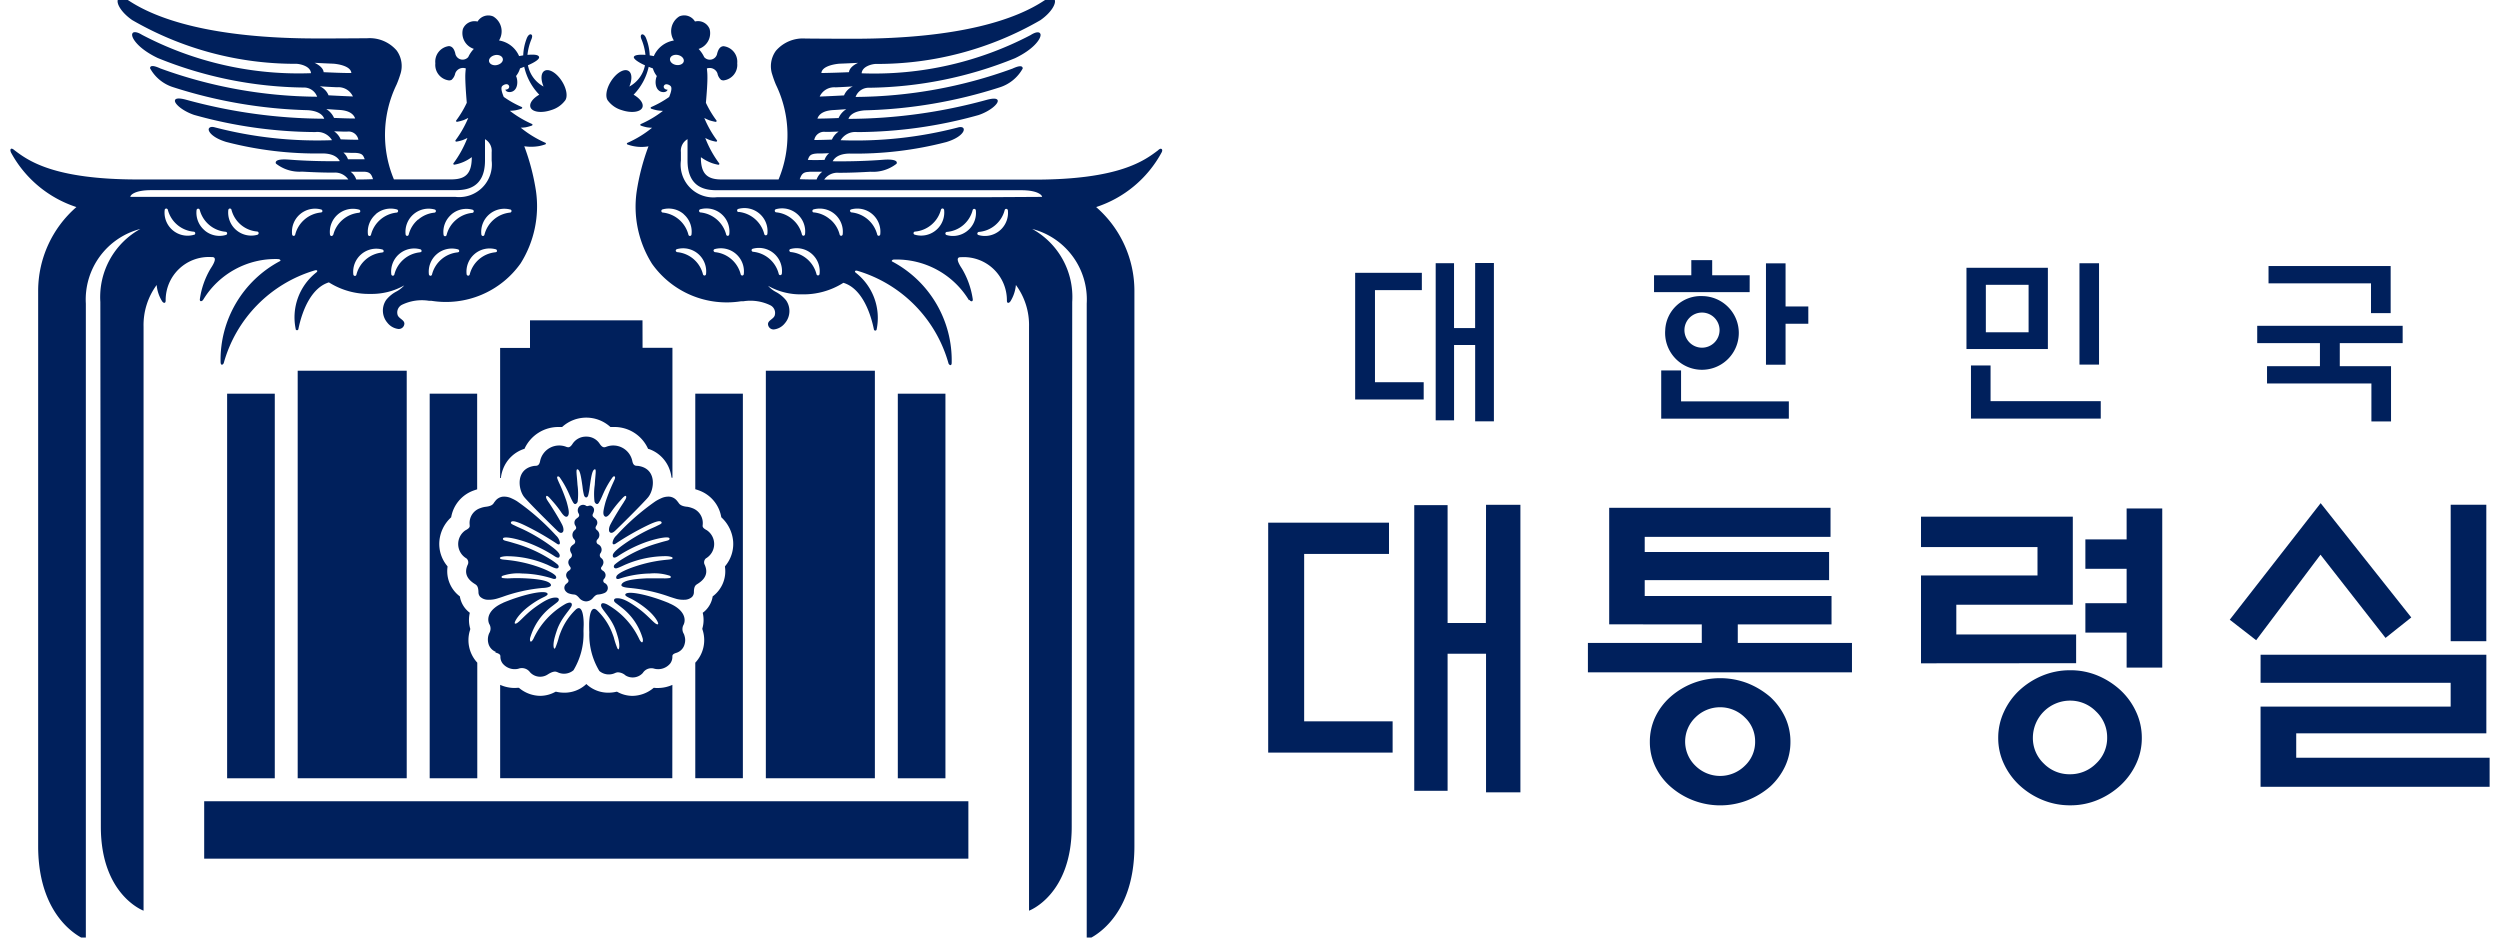 <svg xmlns="http://www.w3.org/2000/svg" xmlns:xlink="http://www.w3.org/1999/xlink" width="80" height="30" viewBox="0 0 80 30">
  <defs>
    <clipPath id="clip-path">
      <rect id="사각형_840" data-name="사각형 840" width="80" height="30" transform="translate(-0.331 0.074)" fill="#00205c"/>
    </clipPath>
  </defs>
  <g id="logo" transform="translate(0.331 -0.074)">
    <path id="패스_1508" data-name="패스 1508" d="M124.162,24.948h-.675V22.871H122.9V27.9h.588V25.489h.675v2.443h.6V22.865h-.6Z" transform="translate(-77.289 -14.375)" fill="#00205c"/>
    <path id="패스_1509" data-name="패스 1509" d="M116.594,24.264h1.5V23.71H115.96v4.054h2.193v-.553h-1.559Z" transform="translate(-72.926 -14.906)" fill="#00205c"/>
    <path id="패스_1510" data-name="패스 1510" d="M144.8,23.1h-1.2v-.485h-.668V23.1h-1.193v.54h3.06Z" transform="translate(-89.141 -14.217)" fill="#00205c"/>
    <path id="패스_1511" data-name="패스 1511" d="M142.987,32.125h-.635v1.543h4.084v-.553h-3.449Z" transform="translate(-89.524 -20.197)" fill="#00205c"/>
    <path id="패스_1512" data-name="패스 1512" d="M152.006,22.9h-.627v3.244h.627V24.833h.728v-.553h-.728Z" transform="translate(-95.199 -14.399)" fill="#00205c"/>
    <rect id="사각형_834" data-name="사각형 834" width="0.626" height="3.243" transform="translate(66.212 8.498)" fill="#00205c"/>
    <path id="패스_1513" data-name="패스 1513" d="M169.687,31.7h-.627V33.4h4.153v-.558h-3.526Z" transform="translate(-106.32 -19.931)" fill="#00205c"/>
    <path id="패스_1514" data-name="패스 1514" d="M171.275,23.278H168.67v2.6h2.605Zm-.617,2.064H169.29V23.823h1.368Z" transform="translate(-106.074 -14.635)" fill="#00205c"/>
    <path id="패스_1515" data-name="패스 1515" d="M198,24.634h.629V23.127h-3.908v.554H198Z" transform="translate(-122.459 -14.54)" fill="#00205c"/>
    <path id="패스_1516" data-name="패스 1516" d="M198.4,28.834V28.28h-4.654v.554h2.007v.738H194.06v.553H197.4v1.215h.628V29.572h-1.64v-.738Z" transform="translate(-121.846 -17.78)" fill="#00205c"/>
    <g id="그룹_4173" data-name="그룹 4173" transform="translate(0 0)">
      <g id="그룹_4172" data-name="그룹 4172" clip-path="url(#clip-path)">
        <path id="패스_1517" data-name="패스 1517" d="M142.693,26.808a1.179,1.179,0,1,0,1.177-1.09,1.136,1.136,0,0,0-1.177,1.09m1.739,0a.562.562,0,1,1-.562-.563.563.563,0,0,1,.562.563" transform="translate(-89.737 -16.169)" fill="#00205c"/>
        <path id="패스_1518" data-name="패스 1518" d="M108.459,44.277h3.866v1H109.61v5.358h2.831v1h-3.982Zm6.971-.571h1.1v9.2h-1.1V48.471H114.2v4.386h-1.067v-9.14H114.2v3.772h1.225Z" transform="translate(-68.208 -27.478)" fill="#00205c"/>
        <path id="패스_1519" data-name="패스 1519" d="M136.717,47.691v-3.73H143.8v.93h-5.946v.486h5.9v.9h-5.9v.508h5.978v.908h-3v.592h3.654v.941h-8.45v-.941h3.644v-.592Zm5.8,3.762a1.829,1.829,0,0,1-.169.777,2.08,2.08,0,0,1-.475.649,2.524,2.524,0,0,1-.724.439,2.413,2.413,0,0,1-2.476-.439,2,2,0,0,1-.486-.649,1.829,1.829,0,0,1-.169-.777,1.852,1.852,0,0,1,.169-.787,2.01,2.01,0,0,1,.486-.65,2.4,2.4,0,0,1,.718-.439,2.447,2.447,0,0,1,1.758,0,2.574,2.574,0,0,1,.724.439,2.093,2.093,0,0,1,.475.65,1.852,1.852,0,0,1,.169.787m-1.13-.011a1.043,1.043,0,0,0-.333-.776,1.122,1.122,0,0,0-1.574,0,1.074,1.074,0,0,0,0,1.554,1.123,1.123,0,0,0,1.574,0,1.042,1.042,0,0,0,.333-.778" transform="translate(-85.554 -27.638)" fill="#00205c"/>
        <path id="패스_1520" data-name="패스 1520" d="M164.748,48.974V46.163h3.728v-.909h-3.728v-.972h4.858V47.1h-3.728v.95h3.834v.92Zm7.066,2.388a1.93,1.93,0,0,1-.185.835,2.211,2.211,0,0,1-.491.676,2.458,2.458,0,0,1-.729.47,2.239,2.239,0,0,1-.887.175,2.281,2.281,0,0,1-.893-.175,2.434,2.434,0,0,1-.734-.47,2.205,2.205,0,0,1-.491-.676,1.925,1.925,0,0,1-.185-.835,1.96,1.96,0,0,1,.185-.84,2.177,2.177,0,0,1,.491-.682,2.471,2.471,0,0,1,.734-.47,2.3,2.3,0,0,1,.893-.174,2.258,2.258,0,0,1,.887.174,2.5,2.5,0,0,1,.729.47,2.182,2.182,0,0,1,.491.682,1.965,1.965,0,0,1,.185.84m-1.109-.01a1.13,1.13,0,0,0-.354-.835,1.155,1.155,0,0,0-.84-.349,1.192,1.192,0,0,0-1.183,1.184,1.122,1.122,0,0,0,.349.829,1.147,1.147,0,0,0,.834.343,1.166,1.166,0,0,0,.84-.343,1.115,1.115,0,0,0,.354-.829m.623-7.334h1.14v5.093h-1.14V47.991h-1.32v-.941h1.32v-1.1h-1.32v-.941h1.32Z" transform="translate(-103.607 -27.674)" fill="#00205c"/>
        <path id="패스_1521" data-name="패스 1521" d="M194.287,43.563l2.9,3.657-.824.655-2.081-2.663-2.059,2.737-.845-.656Zm-1.922,4.85h7.224v2.515h-6.084v.782h6.189v.929h-7.33V50.073h6.083v-.761h-6.083Zm6.083-4.8h1.14V47.98h-1.14Z" transform="translate(-120.357 -27.388)" fill="#00205c"/>
        <path id="패스_1522" data-name="패스 1522" d="M47.748,59.181a1.144,1.144,0,0,1-.466.1c-.037,0-.077,0-.115-.006h-.015l-.012.009a1.073,1.073,0,0,1-.672.249,1,1,0,0,1-.479-.127l-.013-.006-.014,0a1.1,1.1,0,0,1-.262.031,1.014,1.014,0,0,1-.681-.255l-.024-.023-.024.023a1.014,1.014,0,0,1-.681.255,1.115,1.115,0,0,1-.263-.031l-.014,0L44,59.406a1.016,1.016,0,0,1-.481.126,1.072,1.072,0,0,1-.672-.249l-.012-.009h-.015c-.039,0-.078.006-.119.006a1.143,1.143,0,0,1-.464-.1v2.988h5.509Z" transform="translate(-26.563 -37.191)" fill="#00205c"/>
        <path id="패스_1523" data-name="패스 1523" d="M46.792,27.8h-3.6v.882h-.956v4.164l.027,0,0-.027a1.177,1.177,0,0,1,.068-.263A1.082,1.082,0,0,1,43,31.915l.014,0,.006-.014a1.192,1.192,0,0,1,1.1-.688l.083,0h.016l.012-.01a1.145,1.145,0,0,1,1.523,0l.012.01h.016l.083,0a1.179,1.179,0,0,1,1.1.687l.007.014.015,0a1.08,1.08,0,0,1,.662.633,1.182,1.182,0,0,1,.069.263l.005.027.027,0V28.678h-.956Z" transform="translate(-26.563 -17.475)" fill="#00205c"/>
        <rect id="사각형_835" data-name="사각형 835" width="1.525" height="12.307" transform="translate(6.937 12.672)" fill="#00205c"/>
        <path id="패스_1524" data-name="패스 1524" d="M36.839,38.091l0,0,.006-.01a1.106,1.106,0,0,1,.723-.856c.036-.013.071-.025.108-.036V34.128H36.157V46.435H37.68v-3.7a1.061,1.061,0,0,1-.245-1l.02-.069,0,0V41.65a.991.991,0,0,1-.019-.488l.005-.022-.018-.015a.714.714,0,0,1-.067-.059.808.808,0,0,1-.231-.436l0-.012-.01-.009a1.008,1.008,0,0,1-.387-.939l0-.016-.01-.013a1.105,1.105,0,0,1-.251-.795,1.169,1.169,0,0,1,.37-.756" transform="translate(-22.738 -21.456)" fill="#00205c"/>
        <rect id="사각형_836" data-name="사각형 836" width="3.489" height="13.041" transform="translate(9.195 11.937)" fill="#00205c"/>
        <rect id="사각형_837" data-name="사각형 837" width="1.524" height="12.307" transform="translate(28.399 12.672)" fill="#00205c"/>
        <path id="패스_1525" data-name="패스 1525" d="M59.06,42.734v3.7h1.523V34.129H59.06v3.057c.037.011.073.022.109.036a1.1,1.1,0,0,1,.721.85v.006l.007.01a1.175,1.175,0,0,1,.374.76,1.1,1.1,0,0,1-.251.794l-.01.013v.016a1,1,0,0,1-.386.939l-.01.009,0,.014a.807.807,0,0,1-.23.435.57.57,0,0,1-.068.058l-.018.015.005.022a.968.968,0,0,1-.017.481l0,.006v.012c.01.032.017.054.022.072a1.056,1.056,0,0,1-.245,1" transform="translate(-37.142 -21.457)" fill="#00205c"/>
        <rect id="사각형_838" data-name="사각형 838" width="3.489" height="13.041" transform="translate(24.176 11.937)" fill="#00205c"/>
        <rect id="사각형_839" data-name="사각형 839" width="24.454" height="1.837" transform="translate(6.203 25.714)" fill="#00205c"/>
        <path id="패스_1526" data-name="패스 1526" d="M54.3,43.322c-.216-.027-.239-.1-.277-.15A.218.218,0,0,0,54,43.145.355.355,0,0,0,53.762,43a.546.546,0,0,0-.282.052,1.425,1.425,0,0,0-.178.094,7.49,7.49,0,0,0-1.247,1.092.4.4,0,0,0-.121.2c-.023.1.036.1.091.066a8.589,8.589,0,0,1,1.021-.586c.328-.159.431-.157.451-.095.015.043-.075.074-.145.11-.055.029-.156.07-.255.116a5.582,5.582,0,0,0-.885.531c-.167.125-.279.231-.277.3,0,.093.069.084.163.023a4.29,4.29,0,0,1,.913-.455c.385-.131.72-.184.739-.114.014.055-.059.069-.136.088-.115.029-.191.054-.249.071a4.4,4.4,0,0,0-1.107.493,1.87,1.87,0,0,0-.253.179.1.1,0,0,0-.035.056c-.01.055.039.087.1.067.087-.027.213-.092.287-.123l.025-.01a3.277,3.277,0,0,1,1.247-.252.672.672,0,0,1,.135.013c.056.011.081.027.085.04.007.03-.03.043-.085.051s-.107.011-.158.017a4.39,4.39,0,0,0-.7.131l-.037.01c-.483.137-.781.292-.816.382s.034.1.1.076a3.318,3.318,0,0,1,.973-.165,1.579,1.579,0,0,1,.631.071c.025.013.033.026.035.036s0,.03-.035.038a1.14,1.14,0,0,1-.23.009c-.105,0-.281,0-.477,0-.556.021-.794.091-.836.2-.035.088.2.1.259.108a5.188,5.188,0,0,1,1.284.283c.081.026.153.05.213.067a.855.855,0,0,0,.259.028.366.366,0,0,0,.239-.087.221.221,0,0,0,.063-.153c0-.194.054-.228.116-.267.356-.22.293-.462.233-.606a.168.168,0,0,1,.035-.211.532.532,0,0,0,.031-.9c-.168-.088-.134-.134-.132-.194a.506.506,0,0,0-.346-.518.733.733,0,0,0-.171-.042" transform="translate(-32.657 -27.032)" fill="#00205c"/>
        <path id="패스_1527" data-name="패스 1527" d="M52.728,53.19a.388.388,0,0,0,.236-.275.437.437,0,0,0,0-.241.468.468,0,0,0-.025-.078.286.286,0,0,1-.006-.3c.083-.185.012-.471-.442-.672-.012,0-.02-.011-.032-.016-.607-.252-1.3-.407-1.388-.287-.045.061.118.113.239.18a2.83,2.83,0,0,1,.475.33c.252.217.37.442.321.456-.088.027-.274-.255-.635-.516-.311-.224-.514-.332-.693-.315-.085.007-.1.084-.031.139s.166.128.2.156a1.934,1.934,0,0,1,.677,1c.018.112-.024.174-.107.022a2.474,2.474,0,0,0-1.039-1.124c-.048-.022-.191-.086-.189.036s.329.382.476.815c.006.013.008.024.013.035.011.037.022.069.031.1s.016.053.024.081c.07.261.033.4,0,.369a.114.114,0,0,1-.022-.029,2.511,2.511,0,0,1-.114-.349c-.018-.052-.04-.11-.063-.17a2,2,0,0,0-.476-.7c-.2-.175-.25.21-.25.472,0,.054,0,.136.005.233a2.256,2.256,0,0,0,.32,1.238.468.468,0,0,0,.5.069.33.33,0,0,1,.082-.025.384.384,0,0,1,.257.1.437.437,0,0,0,.553-.079A.323.323,0,0,1,52,53.71a.5.5,0,0,0,.5-.166.353.353,0,0,0,.071-.221c0-.045,0-.091.166-.133" transform="translate(-31.386 -32.236)" fill="#00205c"/>
        <path id="패스_1528" data-name="패스 1528" d="M39.331,46.21a.363.363,0,0,0,.237.088.886.886,0,0,0,.26-.028c.061-.016.134-.04.214-.067a5.162,5.162,0,0,1,1.284-.283c.058,0,.294-.02.258-.108-.041-.1-.278-.174-.835-.2-.195-.009-.373-.007-.478,0a1.125,1.125,0,0,1-.229-.009c-.033-.007-.038-.02-.035-.038s.009-.023.035-.035a1.562,1.562,0,0,1,.631-.071,3.3,3.3,0,0,1,.973.165c.069.023.133,0,.1-.076s-.333-.245-.817-.382l-.035-.01a4.4,4.4,0,0,0-.695-.13c-.053-.007-.114-.01-.16-.017s-.091-.021-.084-.051c0-.014.028-.03.084-.04a.7.7,0,0,1,.135-.013,3.272,3.272,0,0,1,1.247.252l.026.01c.072.03.2.1.286.123.062.02.11-.012.1-.066a.107.107,0,0,0-.036-.056,1.878,1.878,0,0,0-.253-.179,4.368,4.368,0,0,0-1.107-.493c-.058-.017-.134-.042-.248-.071-.077-.019-.151-.033-.137-.088.018-.071.354-.018.738.114a4.289,4.289,0,0,1,.913.454c.094.061.16.071.164-.023,0-.072-.109-.177-.277-.3a5.476,5.476,0,0,0-.884-.531c-.1-.046-.2-.088-.254-.116-.071-.036-.161-.066-.147-.11.02-.062.121-.064.451.095a8.743,8.743,0,0,1,1.022.586c.053.038.112.033.089-.067a.4.4,0,0,0-.121-.2A7.522,7.522,0,0,0,40.5,43.145a1.406,1.406,0,0,0-.179-.094A.546.546,0,0,0,40.042,43a.355.355,0,0,0-.243.146c-.007.01-.015.016-.022.027-.038.055-.06.124-.278.15a.7.7,0,0,0-.169.042.5.5,0,0,0-.346.518c0,.06.036.105-.134.193a.532.532,0,0,0,.034.9.169.169,0,0,1,.034.211c-.06.144-.124.386.232.606.061.038.112.073.117.267a.21.21,0,0,0,.064.152" transform="translate(-24.287 -27.032)" fill="#00205c"/>
        <path id="패스_1529" data-name="패스 1529" d="M47.252,39.926c-.046.063-.291.447-.427.71-.062.12-.052.214-.026.242s.076.055.18-.044c.138-.131.678-.664.937-.942.052-.054.094-.1.118-.13.2-.247.286-.911-.32-1-.059-.008-.15.02-.187-.147a.623.623,0,0,0-.85-.459c-.048.012-.106.035-.2-.108a.5.5,0,0,0-.428-.223.51.51,0,0,0-.431.223c-.089.143-.147.12-.195.108a.623.623,0,0,0-.85.459c-.036.168-.127.139-.187.147-.605.092-.517.757-.318,1,.023.029.065.075.117.13.259.278.8.811.937.942.1.1.15.075.179.044s.035-.122-.025-.242c-.137-.263-.382-.646-.428-.71a.2.2,0,0,1-.022-.034c-.044-.062-.077-.13-.053-.163s.092.041.145.1c.021.023.038.045.056.064a3.243,3.243,0,0,1,.286.368c.054.076.131.159.187.117s.05-.14.036-.219-.04-.182-.065-.266a5.527,5.527,0,0,0-.241-.6c-.025-.06-.071-.152-.054-.18s.049-.016.076.012a2.946,2.946,0,0,1,.286.5c.023.05.081.19.129.274a.155.155,0,0,0,.014.026c.031.05.059.074.1.046a.116.116,0,0,0,.049-.072,2.106,2.106,0,0,0-.006-.528c-.022-.338-.059-.508,0-.5.076.017.111.2.161.561a1.853,1.853,0,0,0,.048.272c.008.021.03.066.068.067s.058-.046.065-.067a1.821,1.821,0,0,0,.049-.272c.05-.358.085-.544.161-.561.058-.012.02.157,0,.5a2.038,2.038,0,0,0-.008.528.123.123,0,0,0,.049.072c.044.028.072,0,.1-.046,0-.008.008-.016.014-.026.048-.084.105-.224.128-.274a2.971,2.971,0,0,1,.288-.5c.027-.028.055-.048.075-.012s-.029.12-.054.18a5.872,5.872,0,0,0-.24.6c-.024.084-.047.172-.065.266s-.02.179.036.219.133-.04.186-.117a3.4,3.4,0,0,1,.287-.368c.018-.019.035-.041.058-.064.051-.058.122-.133.146-.1s-.01.1-.053.163a.3.3,0,0,1-.023.034" transform="translate(-27.622 -23.779)" fill="#00205c"/>
        <path id="패스_1530" data-name="패스 1530" d="M41.386,53.19c.159.042.163.088.163.133a.352.352,0,0,0,.073.22.5.5,0,0,0,.5.167.322.322,0,0,1,.375.112.438.438,0,0,0,.553.079c.128-.084.2-.1.256-.1a.3.3,0,0,1,.082.025.468.468,0,0,0,.5-.069,2.246,2.246,0,0,0,.32-1.238c0-.1.006-.179.006-.233,0-.261-.048-.647-.251-.472a2.027,2.027,0,0,0-.475.7c-.025.061-.046.118-.063.17a2.552,2.552,0,0,1-.115.349.139.139,0,0,1-.019.029c-.037.032-.074-.108,0-.369.007-.027.015-.053.023-.08s.02-.062.032-.1l.012-.035c.148-.433.477-.7.477-.815s-.139-.057-.188-.036a2.486,2.486,0,0,0-1.041,1.124c-.084.152-.124.09-.107-.022a1.947,1.947,0,0,1,.677-1c.036-.028.134-.1.2-.156s.055-.131-.029-.139c-.18-.017-.383.091-.695.315-.36.261-.545.543-.634.516-.049-.014.069-.238.321-.456a2.8,2.8,0,0,1,.475-.33c.121-.067.283-.119.239-.18-.086-.12-.781.035-1.388.287-.012,0-.02.011-.032.016-.455.2-.524.487-.443.672a.28.28,0,0,1,0,.3.5.5,0,0,0-.027.32.392.392,0,0,0,.238.275" transform="translate(-25.867 -32.236)" fill="#00205c"/>
        <path id="패스_1531" data-name="패스 1531" d="M47.865,46.2c-.105.05-.156.215.02.319a.627.627,0,0,0,.2.046c.056.006.1.037.18.133a.306.306,0,0,0,.2.087.3.3,0,0,0,.2-.087c.084-.1.124-.127.18-.133a.633.633,0,0,0,.2-.046.174.174,0,0,0,.02-.319.082.082,0,0,1-.025-.135.176.176,0,0,0,.048-.136.172.172,0,0,0-.081-.123c-.033-.021-.1-.066-.041-.134a.254.254,0,0,0,.041-.073.165.165,0,0,0-.057-.2.113.113,0,0,1-.025-.157.189.189,0,0,0-.083-.288.1.1,0,0,1-.013-.154.194.194,0,0,0-.022-.3c-.049-.048-.052-.079-.009-.147a.159.159,0,0,0,0-.175c-.043-.075-.167-.092-.112-.2s.035-.171,0-.21c-.1-.11-.162.006-.227-.047a.168.168,0,0,0-.229.047.188.188,0,0,0,0,.21c.055.113-.071.13-.113.2a.164.164,0,0,0,0,.175c.042.068.042.1-.01.147a.2.2,0,0,0-.022.3.1.1,0,0,1-.011.154c-.091.059-.17.139-.084.288a.113.113,0,0,1-.023.157.167.167,0,0,0-.058.2.273.273,0,0,0,.041.073c.056.068-.008.114-.041.134a.176.176,0,0,0-.082.123.184.184,0,0,0,.047.136.081.081,0,0,1-.022.135" transform="translate(-30.041 -27.466)" fill="#00205c"/>
        <path id="패스_1532" data-name="패스 1532" d="M8.576,8.366c.056,0,.084.05.059.06a3.575,3.575,0,0,0-1.907,3.244c.006.1.066.091.1.025a4.291,4.291,0,0,1,2.919-2.97c.078-.02.1.026.042.069a1.829,1.829,0,0,0-.659,1.8.044.044,0,0,0,.086.016c.138-.679.451-1.34.978-1.5a2.386,2.386,0,0,0,1.33.369,2.1,2.1,0,0,0,1.081-.273h0a.916.916,0,0,1-.241.191,1.051,1.051,0,0,0-.336.273.6.6,0,0,0,.037.731.526.526,0,0,0,.351.2.178.178,0,0,0,.193-.17c0-.118-.168-.159-.213-.268a.276.276,0,0,1,.13-.333A1.457,1.457,0,0,1,13.4,9.7c.026,0,.052,0,.076,0h0a2.928,2.928,0,0,0,2.854-1.2,3.434,3.434,0,0,0,.49-2.314,7.125,7.125,0,0,0-.374-1.432,1.487,1.487,0,0,0,.477-.006,1.527,1.527,0,0,0,.194-.053.031.031,0,0,0,.021-.026.028.028,0,0,0-.017-.026,3.446,3.446,0,0,1-.789-.483,1.285,1.285,0,0,0,.162-.013,1.4,1.4,0,0,0,.194-.054.033.033,0,0,0,.021-.026.028.028,0,0,0-.017-.026,3.338,3.338,0,0,1-.7-.415l0-.007a1.19,1.19,0,0,0,.174-.016,1.433,1.433,0,0,0,.194-.052.029.029,0,0,0,.02-.026.027.027,0,0,0-.016-.027,3.115,3.115,0,0,1-.575-.323c-.07-.168-.1-.3-.045-.351s.146-.074.188-.037c.068.059.02.157-.092.155.027.089.158.094.235.056.177-.086.17-.36.107-.491a.7.7,0,0,0,.128-.245c.042-.015.088-.032.134-.051a1.87,1.87,0,0,0,.482.893c-.2.114-.325.271-.283.4.053.157.352.2.666.092a.854.854,0,0,0,.434-.294c.1-.113.066-.375-.088-.622-.171-.274-.422-.426-.565-.337-.115.07-.121.279-.027.5a.99.99,0,0,1-.5-.68c.2-.088.382-.194.355-.27s-.186-.078-.37-.063a1.768,1.768,0,0,1,.13-.508c.041-.11.01-.135-.016-.147s-.086.007-.132.114a1.671,1.671,0,0,0-.118.557c-.045.007-.089.015-.132.023,0,0,0,0,0,0a.844.844,0,0,0-.642-.5A.555.555,0,0,0,15.451.6a.4.4,0,0,0-.5.164.4.4,0,0,0-.469.238.53.53,0,0,0,.35.636.948.948,0,0,0-.179.262.238.238,0,0,1-.416-.123c-.03-.113-.08-.218-.2-.228A.5.5,0,0,0,13.6,2.1a.5.5,0,0,0,.442.548.212.212,0,0,0,.076-.018h0a.38.38,0,0,0,.119-.21.265.265,0,0,1,.338-.156c-.009.075-.016.156-.017.248,0,.2.019.512.048.851a3.225,3.225,0,0,1-.338.565.026.026,0,0,0,0,.031.028.028,0,0,0,.029.013,1.554,1.554,0,0,0,.194-.05c.056-.02.108-.049.162-.074v0a3.41,3.41,0,0,1-.407.714.028.028,0,0,0,0,.032.032.032,0,0,0,.031.012,1.254,1.254,0,0,0,.2-.05,1.368,1.368,0,0,0,.149-.068,3.422,3.422,0,0,1-.446.811.027.027,0,0,0,0,.032.029.029,0,0,0,.029.013,1.3,1.3,0,0,0,.557-.242c0,.515-.187.7-.615.712H12.274a3.692,3.692,0,0,1,.086-3.035,3.192,3.192,0,0,0,.116-.316.842.842,0,0,0-.114-.773,1.14,1.14,0,0,0-.945-.392c-.83.006-1.319.007-1.324.007-.072,0-.144,0-.214,0C6.385,1.311,4.649.658,3.8.1,3.63-.008,3.5-.032,3.451.044c-.079.116.086.421.448.672a10.414,10.414,0,0,0,5.261,1.4c.118.006.446.075.46.3A10.776,10.776,0,0,1,4.213,1.188c-.127-.079-.225-.1-.279-.074a.085.085,0,0,0-.037.08c.005.136.233.456.819.736a12.749,12.749,0,0,0,4.661.945.447.447,0,0,1,.44.294A14.917,14.917,0,0,1,4.8,2.264c-.158-.073-.26-.094-.305-.062a.061.061,0,0,0-.021.062,1.278,1.278,0,0,0,.736.6A15.324,15.324,0,0,0,9.521,3.6c.283.02.466.117.523.273a16.885,16.885,0,0,1-4.421-.608c-.267-.072-.341-.032-.354.016-.033.107.245.347.615.471A14.585,14.585,0,0,0,9.76,4.3a.545.545,0,0,1,.533.26A13,13,0,0,1,6.55,4.151c-.125-.037-.183,0-.2.042-.028.094.13.293.557.423a11.475,11.475,0,0,0,3.106.368c.346.01.471.141.531.247-.553.007-1.1-.009-1.62-.049-.235-.018-.386,0-.423.063a.06.06,0,0,0,0,.065,1.214,1.214,0,0,0,.832.256c.312.017.644.032.98.032h.039a.514.514,0,0,1,.463.219H4.08c-2.711,0-3.516-.61-3.949-.936,0,0-.074-.07-.111-.044s-.006.1,0,.116A3.676,3.676,0,0,0,2.114,6.7,3.555,3.555,0,0,0,.89,9.373h0V27.148c0,2.444,1.526,3,1.526,3V9.791A2.333,2.333,0,0,1,4.162,7.4,2.487,2.487,0,0,0,2.88,9.738c0,.433.016,15.723.016,16.79,0,2.189,1.367,2.688,1.367,2.688V10.534a2.165,2.165,0,0,1,.419-1.34,1.185,1.185,0,0,0,.174.52c.02.029.052.057.079.05s.035-.034.035-.078A1.382,1.382,0,0,1,6.433,8.3c.058,0,.23-.014-.023.366a2.629,2.629,0,0,0-.344.969c-.018.1.064.094.106.029a2.706,2.706,0,0,1,2.4-1.3m-.655-.78a.739.739,0,0,1-.942-.791.056.056,0,0,1,.048-.047.057.057,0,0,1,.037.013.048.048,0,0,1,.016.027.935.935,0,0,0,.3.48.925.925,0,0,0,.526.217.052.052,0,0,1,.01.1m2.052-.721a.045.045,0,0,1-.028.012.943.943,0,0,0-.821.71.053.053,0,0,1-.05.039h0a.053.053,0,0,1-.048-.045.739.739,0,0,1,.93-.8.051.051,0,0,1,.039.054.056.056,0,0,1-.018.035m.359.721a.055.055,0,0,1-.049.039h0a.053.053,0,0,1-.049-.045.74.74,0,0,1,.932-.8.052.052,0,0,1,.037.054.049.049,0,0,1-.018.035.041.041,0,0,1-.029.012.944.944,0,0,0-.819.71m1.592.55a.054.054,0,0,1-.029.012.942.942,0,0,0-.821.709.05.05,0,0,1-.049.04h0a.053.053,0,0,1-.049-.045.74.74,0,0,1,.932-.8.053.053,0,0,1,.037.055.054.054,0,0,1-.017.035M11.69,6.929a.735.735,0,0,1,.68-.153.051.051,0,0,1,.038.054.052.052,0,0,1-.017.035.047.047,0,0,1-.029.012.945.945,0,0,0-.821.71.051.051,0,0,1-.049.039h0a.052.052,0,0,1-.048-.045.738.738,0,0,1,.251-.651m1.444,1.206a.059.059,0,0,1-.029.012.941.941,0,0,0-.821.709.052.052,0,0,1-.049.04h0a.05.05,0,0,1-.049-.045.738.738,0,0,1,.93-.8.052.052,0,0,1,.038.055.059.059,0,0,1-.017.035M13.047,7.1a.922.922,0,0,0-.3.484.052.052,0,0,1-.05.039h0a.052.052,0,0,1-.048-.045.74.74,0,0,1,.931-.8.052.052,0,0,1,.038.054.06.06,0,0,1-.018.035.047.047,0,0,1-.029.012.93.93,0,0,0-.522.225m1.294,1.034a.062.062,0,0,1-.029.012.944.944,0,0,0-.821.709.051.051,0,0,1-.05.04h0a.053.053,0,0,1-.049-.045.74.74,0,0,1,.932-.8.052.052,0,0,1,.037.055.049.049,0,0,1-.017.035m-.235-1.206a.735.735,0,0,1,.68-.153.052.052,0,0,1,.038.054.059.059,0,0,1-.017.035.049.049,0,0,1-.03.012.938.938,0,0,0-.522.225.928.928,0,0,0-.3.484.052.052,0,0,1-.049.039h0a.051.051,0,0,1-.048-.045.733.733,0,0,1,.251-.651M15.55,8.135a.062.062,0,0,1-.029.012.941.941,0,0,0-.821.709.051.051,0,0,1-.05.04h0a.055.055,0,0,1-.049-.045.741.741,0,0,1,.932-.8.051.051,0,0,1,.039.055.057.057,0,0,1-.017.035M16,6.776h0a.053.053,0,0,1,.038.054.056.056,0,0,1-.019.035.042.042,0,0,1-.028.012.941.941,0,0,0-.82.71.052.052,0,0,1-.05.039h0a.053.053,0,0,1-.048-.045.74.74,0,0,1,.932-.8M15.51,1.837c.122-.022.232.031.249.119s-.07.175-.192.2-.232-.032-.248-.118.07-.176.191-.2m-3.9,3.969c-.19.008-.372.012-.542.009a.516.516,0,0,0-.18-.247c.127,0,.3,0,.416,0h0c.21,0,.253.092.3.234M9.739,2.084c.191.01.384.02.573.027.153.006.586.072.6.3-.294,0-.59-.014-.886-.027-.015-.145-.177-.245-.29-.3m.166.752c.2.013.379.023.555.03a.51.51,0,0,1,.505.295c-.248-.01-.5-.022-.78-.037a.522.522,0,0,0-.281-.288m.209.728.3.021.136.008c.267.019.432.111.488.273-.223,0-.445-.009-.676-.019a.634.634,0,0,0-.248-.283m.244.711.3.01.127,0a.319.319,0,0,1,.356.261c-.187,0-.378-.006-.566-.013a.608.608,0,0,0-.218-.262m.451.9a.494.494,0,0,0-.147-.215l.233.009.13,0c.243.009.269.077.314.19a.07.07,0,0,0,.006.016c-.183,0-.364,0-.536,0m-6.964,1.2c0-.055.14-.212.668-.212H14.24c.319,0,.949-.04.949-.951V4.528a.426.426,0,0,1,.213.415v.268a1.045,1.045,0,0,1-1.159,1.163H3.845ZM5.88,7.586a.732.732,0,0,1-.207.03.738.738,0,0,1-.734-.821.05.05,0,0,1,.084-.034.052.052,0,0,1,.017.027.94.94,0,0,0,.831.7.052.052,0,0,1,.046.047.052.052,0,0,1-.037.054m.338-.143a.738.738,0,0,1-.259-.648.053.053,0,0,1,.048-.047.052.052,0,0,1,.037.013.046.046,0,0,1,.017.027.941.941,0,0,0,.83.7.05.05,0,0,1,.046.047.051.051,0,0,1-.037.054.728.728,0,0,1-.207.03.736.736,0,0,1-.474-.173" transform="translate(0 0)" fill="#00205c"/>
        <path id="패스_1533" data-name="패스 1533" d="M63.007,9.668c.042.065.122.07.106-.029a2.66,2.66,0,0,0-.345-.969c-.254-.38-.081-.366-.023-.366a1.381,1.381,0,0,1,1.462,1.382c0,.044.006.071.035.078s.06-.022.08-.051a1.2,1.2,0,0,0,.173-.52,2.165,2.165,0,0,1,.42,1.34V29.216s1.366-.5,1.366-2.688c0-1.067.016-16.357.016-16.79A2.487,2.487,0,0,0,65.016,7.4,2.333,2.333,0,0,1,66.761,9.79V30.148s1.526-.557,1.526-3V9.373h0A3.553,3.553,0,0,0,67.063,6.7a3.679,3.679,0,0,0,2.092-1.743c.009-.017.045-.086,0-.116s-.114.045-.114.045c-.433.326-1.239.936-3.949.936H58.36a.515.515,0,0,1,.464-.219h.037c.337,0,.669-.016.981-.033a1.219,1.219,0,0,0,.833-.256.063.063,0,0,0,0-.065c-.038-.058-.19-.081-.424-.063-.522.04-1.067.056-1.62.049.06-.106.183-.237.53-.247a11.486,11.486,0,0,0,3.107-.368c.427-.129.585-.328.556-.423-.012-.044-.071-.078-.194-.041a13.021,13.021,0,0,1-3.744.405.548.548,0,0,1,.533-.26,14.565,14.565,0,0,0,3.877-.544c.371-.124.648-.364.616-.471-.014-.048-.088-.088-.354-.016a16.891,16.891,0,0,1-4.422.608c.056-.156.242-.253.523-.273a15.318,15.318,0,0,0,4.315-.735,1.287,1.287,0,0,0,.737-.6.063.063,0,0,0-.022-.061c-.044-.033-.148-.012-.305.061a14.912,14.912,0,0,1-5.019.906.445.445,0,0,1,.439-.294,12.756,12.756,0,0,0,4.661-.945c.586-.28.813-.6.819-.736a.083.083,0,0,0-.037-.08c-.054-.031-.154-.006-.279.074A10.775,10.775,0,0,1,59.559,2.42c.014-.226.343-.3.458-.3a10.411,10.411,0,0,0,5.261-1.4c.361-.251.527-.556.449-.672-.05-.076-.18-.053-.352.06-.846.554-2.584,1.206-6.076,1.206-.071,0-.143,0-.216,0,0,0-.494,0-1.323-.007a1.142,1.142,0,0,0-.945.392.841.841,0,0,0-.113.773,3.261,3.261,0,0,0,.115.316A3.685,3.685,0,0,1,56.9,5.816h-1.87c-.427-.01-.62-.2-.615-.712a1.428,1.428,0,0,0,.361.192,1.377,1.377,0,0,0,.195.05A.028.028,0,0,0,55,5.334.028.028,0,0,0,55,5.3a3.384,3.384,0,0,1-.446-.811,1.179,1.179,0,0,0,.148.068,1.253,1.253,0,0,0,.194.05.031.031,0,0,0,.032-.013.026.026,0,0,0,0-.031,3.385,3.385,0,0,1-.405-.714v0a1.7,1.7,0,0,0,.161.074,1.524,1.524,0,0,0,.2.05.029.029,0,0,0,.029-.013.028.028,0,0,0,0-.031,3.3,3.3,0,0,1-.338-.565c.029-.339.052-.648.048-.851,0-.092-.009-.174-.017-.248a.265.265,0,0,1,.338.156.369.369,0,0,0,.117.209h0a.225.225,0,0,0,.076.017.5.5,0,0,0,.44-.548.5.5,0,0,0-.44-.547c-.118.009-.167.114-.2.227a.239.239,0,0,1-.417.123.979.979,0,0,0-.179-.262A.528.528,0,0,0,54.693,1a.4.4,0,0,0-.468-.238.4.4,0,0,0-.5-.164.557.557,0,0,0-.175.772.848.848,0,0,0-.642.5l0,0c-.043-.009-.087-.017-.131-.024a1.656,1.656,0,0,0-.119-.556c-.044-.108-.108-.124-.13-.115s-.059.037-.019.147a1.757,1.757,0,0,1,.131.508c-.185-.014-.348,0-.37.064s.155.181.355.27a.989.989,0,0,1-.5.68c.094-.224.088-.432-.026-.5-.142-.089-.395.063-.566.338-.154.247-.186.509-.086.622a.844.844,0,0,0,.432.293c.314.106.612.065.666-.092.04-.124-.079-.281-.284-.4a1.855,1.855,0,0,0,.483-.893c.046.019.092.036.134.051a.7.7,0,0,0,.127.245c-.062.131-.069.4.108.491.078.038.208.034.236-.055-.113,0-.161-.1-.093-.155.042-.037.133-.014.187.037s.024.183-.044.351a3.2,3.2,0,0,1-.575.323.027.027,0,0,0-.017.027.03.03,0,0,0,.019.026,1.418,1.418,0,0,0,.194.052,1.161,1.161,0,0,0,.173.016l0,.007a3.334,3.334,0,0,1-.7.415.027.027,0,0,0-.017.026.029.029,0,0,0,.02.026,1.386,1.386,0,0,0,.195.054,1.359,1.359,0,0,0,.161.014,3.445,3.445,0,0,1-.789.483.027.027,0,0,0-.017.026.03.03,0,0,0,.02.026,1.321,1.321,0,0,0,.671.059A7.194,7.194,0,0,0,52.36,6.2a3.428,3.428,0,0,0,.49,2.314,2.927,2.927,0,0,0,2.853,1.2h0c.025,0,.049,0,.075,0a1.458,1.458,0,0,1,.865.132.274.274,0,0,1,.131.332c-.045.109-.212.15-.212.268a.178.178,0,0,0,.192.17.524.524,0,0,0,.35-.2.6.6,0,0,0,.037-.731,1.049,1.049,0,0,0-.335-.273.9.9,0,0,1-.242-.192h0a2.09,2.09,0,0,0,1.081.273,2.383,2.383,0,0,0,1.329-.369c.528.156.84.818.979,1.5a.045.045,0,0,0,.087-.016,1.834,1.834,0,0,0-.661-1.8c-.062-.043-.035-.089.042-.069a4.3,4.3,0,0,1,2.919,2.97c.036.065.1.074.1-.025a3.579,3.579,0,0,0-1.908-3.244c-.024-.01,0-.06.06-.06a2.707,2.707,0,0,1,2.4,1.3M61.219,7.531a.051.051,0,0,1,.048-.046.945.945,0,0,0,.829-.7.057.057,0,0,1,.017-.027.054.054,0,0,1,.037-.013.056.056,0,0,1,.048.047.74.74,0,0,1-.735.821.73.73,0,0,1-.207-.03.051.051,0,0,1-.037-.054m-2.034-.7a.052.052,0,0,1,.038-.054.74.74,0,0,1,.931.8.053.053,0,0,1-.048.045h0a.051.051,0,0,1-.049-.039.95.95,0,0,0-.821-.71.044.044,0,0,1-.029-.012.049.049,0,0,1-.018-.035m-.638.273a.932.932,0,0,0-.524-.226A.046.046,0,0,1,58,6.864a.047.047,0,0,1-.017-.035.05.05,0,0,1,.038-.054.74.74,0,0,1,.931.8.052.052,0,0,1-.048.045h0a.051.051,0,0,1-.049-.039.931.931,0,0,0-.3-.484m-1.312,1a.052.052,0,0,1,.038-.054.739.739,0,0,1,.931.8.052.052,0,0,1-.048.045h0a.051.051,0,0,1-.05-.039.944.944,0,0,0-.822-.709.05.05,0,0,1-.046-.047m.5-.52a.053.053,0,0,1-.048.045h0a.053.053,0,0,1-.05-.039.92.92,0,0,0-.3-.484.931.931,0,0,0-.521-.226.051.051,0,0,1-.031-.012.062.062,0,0,1-.017-.035.051.051,0,0,1,.038-.054h0a.739.739,0,0,1,.93.8m-1.712.52a.054.054,0,0,1,.039-.054.739.739,0,0,1,.931.8.054.054,0,0,1-.049.045h0a.051.051,0,0,1-.05-.039.943.943,0,0,0-.821-.709.06.06,0,0,1-.031-.012.064.064,0,0,1-.017-.035m-.418-1.224a.048.048,0,0,1-.029-.012.049.049,0,0,1-.016-.035.05.05,0,0,1,.038-.054.739.739,0,0,1,.93.8.052.052,0,0,1-.048.045h0a.052.052,0,0,1-.051-.039.948.948,0,0,0-.821-.71M54.818,8.1a.054.054,0,0,1,.037-.054.739.739,0,0,1,.932.8.051.051,0,0,1-.048.045h0a.053.053,0,0,1-.051-.039.943.943,0,0,0-.821-.709.048.048,0,0,1-.027-.012.053.053,0,0,1-.019-.035m.5-.52a.05.05,0,0,1-.047.045h0a.052.052,0,0,1-.05-.039.95.95,0,0,0-.821-.71.041.041,0,0,1-.029-.012.055.055,0,0,1-.018-.035.052.052,0,0,1,.037-.054h0a.738.738,0,0,1,.93.8M53.61,8.1a.053.053,0,0,1,.039-.054.739.739,0,0,1,.93.8.051.051,0,0,1-.048.045h0a.053.053,0,0,1-.05-.039.941.941,0,0,0-.821-.709.062.062,0,0,1-.029-.012A.061.061,0,0,1,53.61,8.1m.254-1.171a.737.737,0,0,1,.25.651.052.052,0,0,1-.049.045h0a.05.05,0,0,1-.049-.039.95.95,0,0,0-.821-.71.044.044,0,0,1-.029-.012.051.051,0,0,1-.017-.035.052.052,0,0,1,.037-.054.736.736,0,0,1,.681.153m0-4.894c-.016.087-.127.14-.249.118s-.207-.11-.191-.2.127-.141.247-.119.207.111.193.2m4.017,3.537h0c.119,0,.288,0,.415,0a.533.533,0,0,0-.181.247c-.17,0-.352,0-.54-.009.053-.142.095-.234.305-.234m1.272-3.19c-.3.013-.593.022-.885.027.016-.226.449-.293.6-.3.189-.007.381-.016.574-.026-.114.053-.275.153-.291.3m-.158.742c-.275.015-.529.027-.779.037a.511.511,0,0,1,.506-.295c.177-.007.358-.017.555-.03a.536.536,0,0,0-.282.289m-.175.723c-.232.01-.453.017-.677.019.056-.162.22-.254.49-.273l.135-.008.3-.021a.625.625,0,0,0-.247.283m-.213.69c-.189.007-.379.012-.566.014a.319.319,0,0,1,.356-.261l.126,0,.3-.01a.583.583,0,0,0-.218.262m-.769.645a.084.084,0,0,1,.005-.016c.043-.113.071-.181.313-.19l.13,0,.233-.009a.483.483,0,0,0-.147.215c-.171.005-.351.008-.534,0m5.773,1.193H54.935A1.046,1.046,0,0,1,53.775,5.21c0-.084,0-.04,0-.268a.427.427,0,0,1,.212-.415V5.21c0,.911.629.951.95.951h9.726c.529,0,.67.157.67.213Zm-.347,1.157a.052.052,0,0,1,.047-.046.925.925,0,0,0,.526-.218.937.937,0,0,0,.3-.48.065.065,0,0,1,.016-.027.057.057,0,0,1,.038-.013.055.055,0,0,1,.048.047.74.74,0,0,1-.734.821.719.719,0,0,1-.207-.03.052.052,0,0,1-.038-.054m-.776.084a.716.716,0,0,1-.207-.03.051.051,0,0,1,.01-.1.929.929,0,0,0,.525-.218.941.941,0,0,0,.3-.48.043.043,0,0,1,.018-.027.05.05,0,0,1,.036-.013.055.055,0,0,1,.048.047.739.739,0,0,1-.734.821" transform="translate(-32.317 0)" fill="#00205c"/>
      </g>
    </g>
  </g>
</svg>
